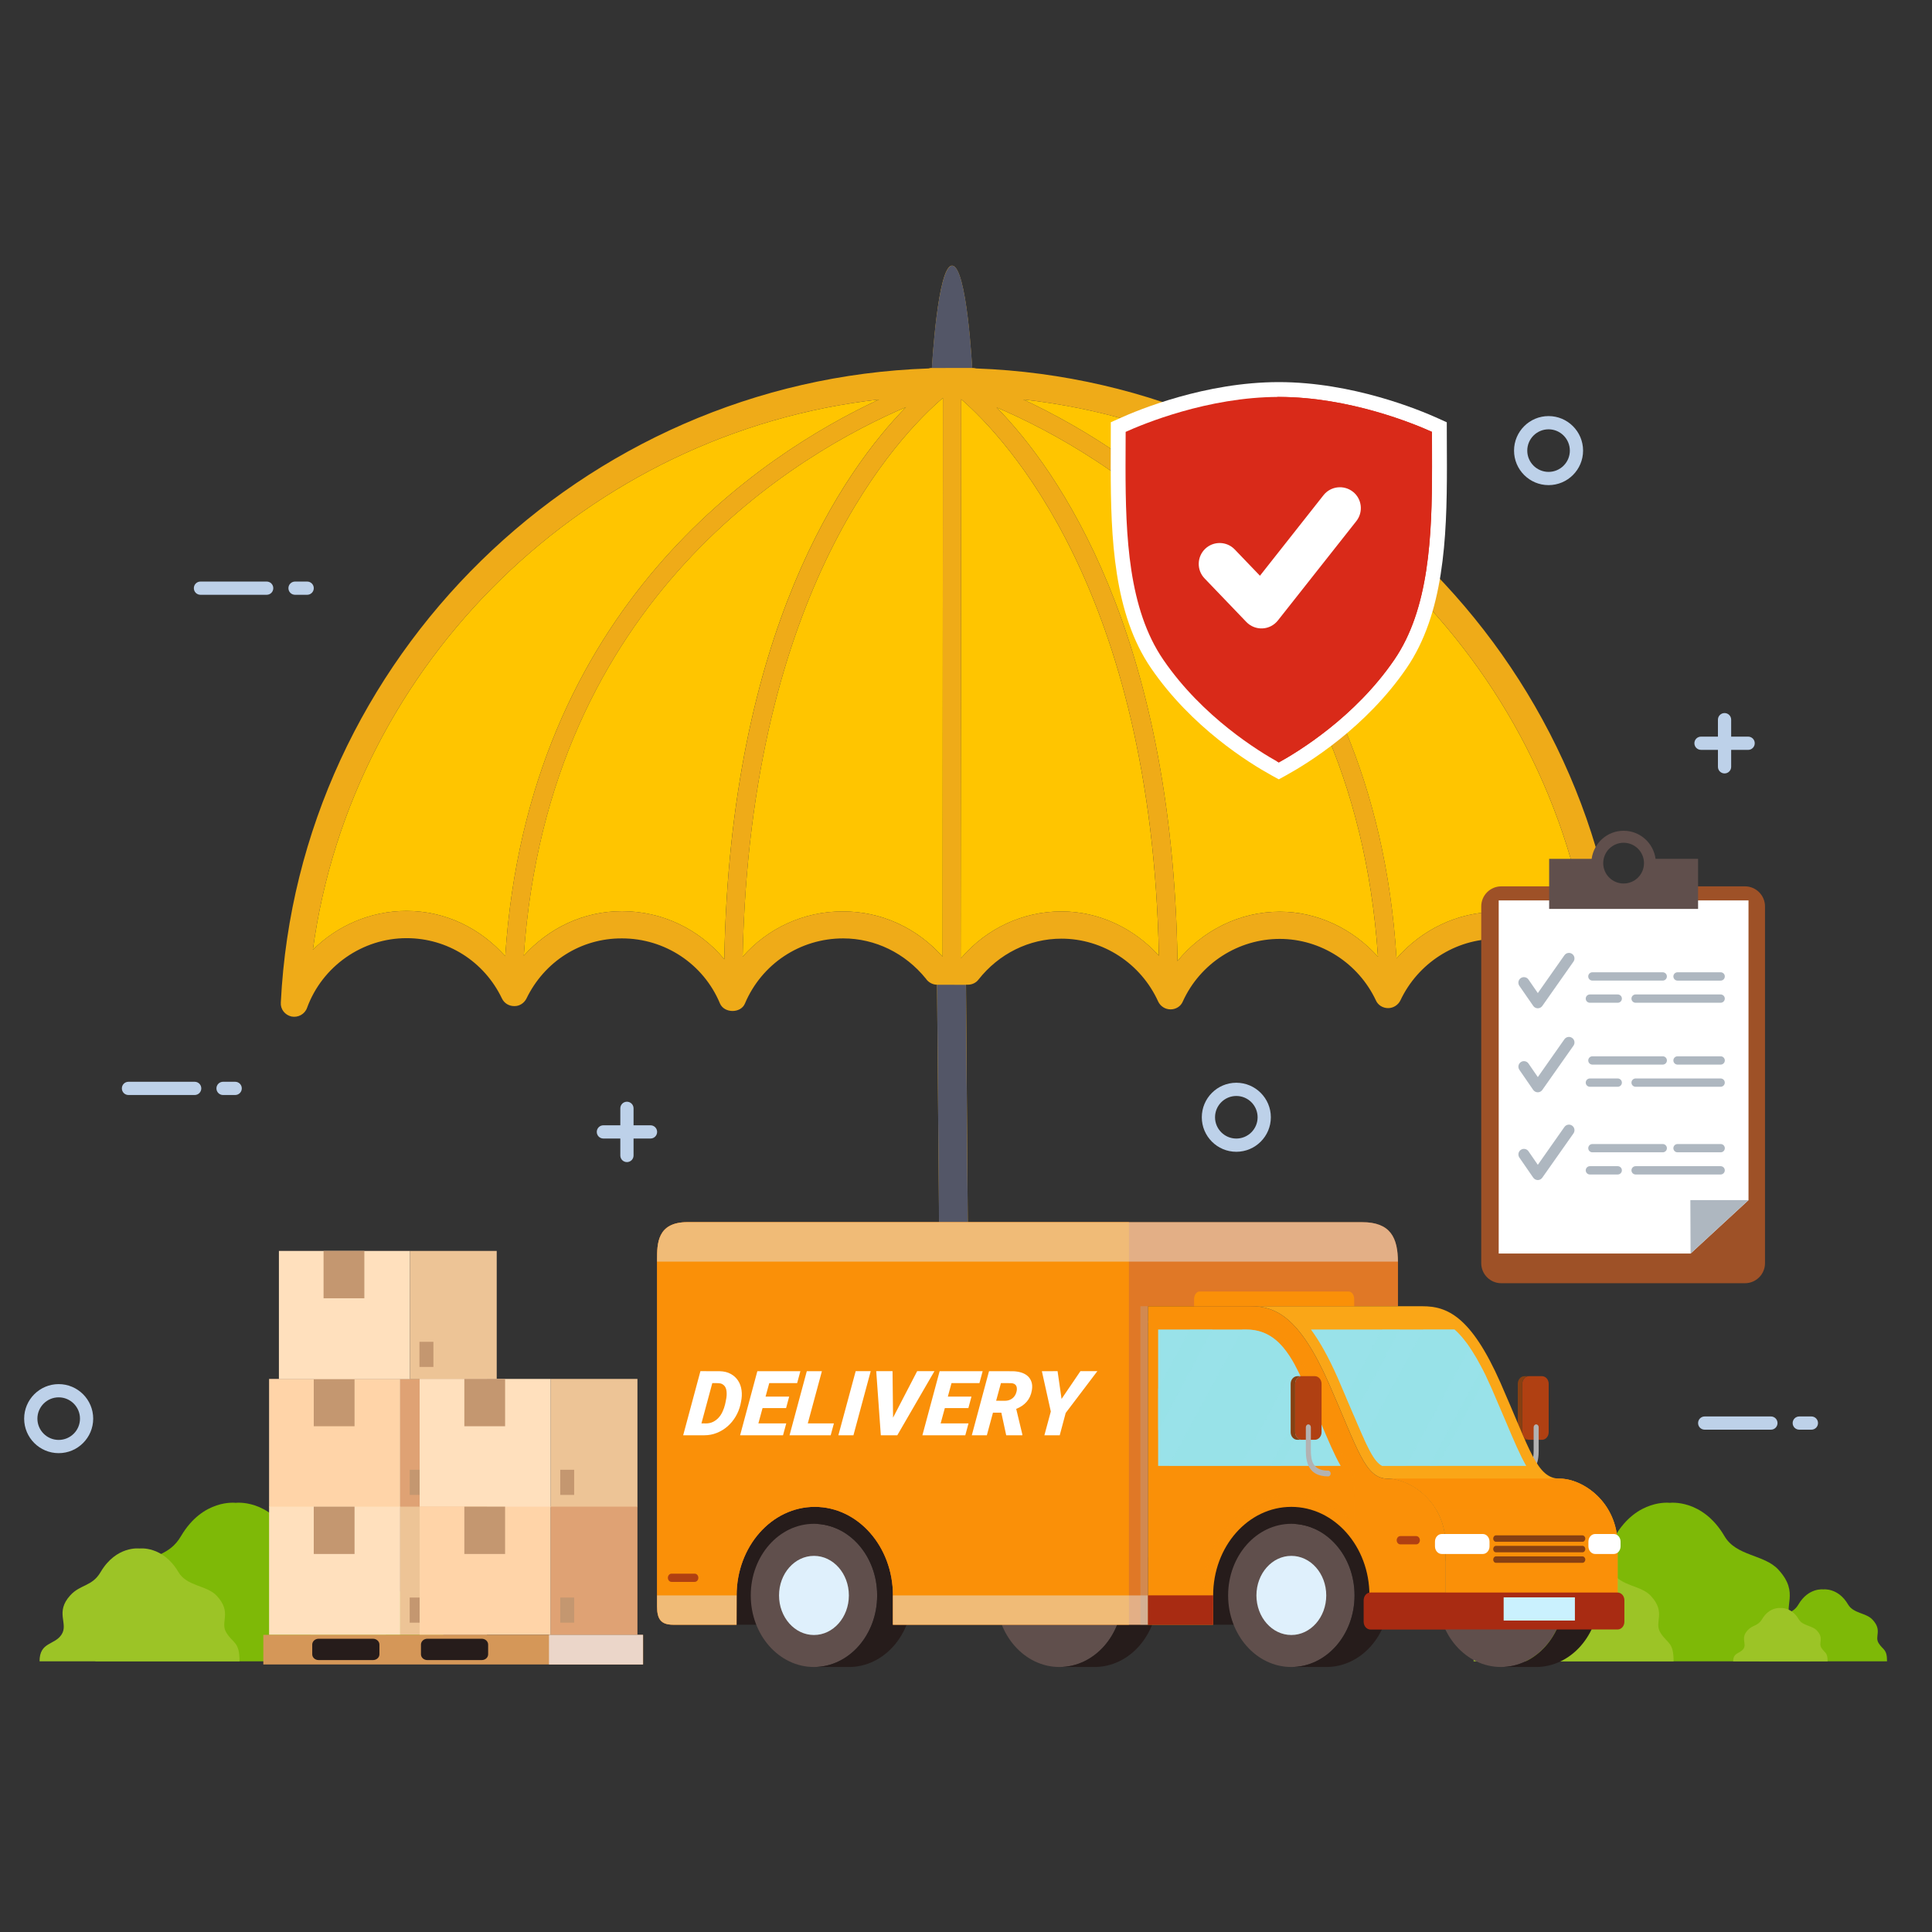 <svg width="80" height="80" viewBox="0 0 80 80" fill="none" xmlns="http://www.w3.org/2000/svg">
<rect x="0" y="0" width="80" height="80" fill="#333333" stroke="none"/>
<path d="M36.398 16.542C31.519 18.817 21.869 25.129 20.921 39.595C19.888 38.435 18.444 37.719 16.832 37.719C15.357 37.719 13.966 38.321 12.955 39.331C14.577 27.384 24.345 17.901 36.398 16.542Z" fill="#FFC500"/>
<path d="M37.515 16.858C34.965 19.461 30.234 26.13 29.991 39.721C28.959 38.478 27.421 37.73 25.756 37.73C24.165 37.73 22.722 38.425 21.688 39.574C22.711 24.697 33.163 18.713 37.515 16.858Z" fill="#FFC500"/>
<path d="M34.912 37.74C33.29 37.73 31.783 38.436 30.751 39.617C31.067 24.317 37.295 17.964 39.044 16.479L39.032 39.617C37.979 38.426 36.492 37.74 34.912 37.74Z" fill="#FFC500"/>
<path d="M39.801 16.531C41.614 18.102 47.692 24.476 47.987 39.574C46.965 38.447 45.522 37.74 43.952 37.74C42.36 37.74 40.864 38.436 39.81 39.659L39.779 39.648L39.801 16.531Z" fill="#FFC500"/>
<path d="M48.758 39.795C48.545 26.161 43.815 19.471 41.266 16.869C45.617 18.723 56.069 24.729 57.059 39.617C56.026 38.468 54.562 37.751 52.992 37.751C51.328 37.751 49.79 38.531 48.758 39.795Z" fill="#FFC500"/>
<path d="M65.845 39.374C64.835 38.362 63.455 37.761 61.968 37.761C60.356 37.761 58.861 38.499 57.827 39.69C56.932 25.161 47.26 18.828 42.371 16.542C54.467 17.891 64.245 27.405 65.845 39.374Z" fill="#FFC500"/>
<path d="M65.846 39.374C64.246 27.405 54.468 17.891 42.372 16.542C47.261 18.828 56.933 25.16 57.828 39.69C58.862 38.499 60.356 37.761 61.969 37.761C63.456 37.761 64.836 38.362 65.846 39.374ZM47.988 39.574C47.693 24.476 41.614 18.102 39.802 16.531L39.78 39.648L39.811 39.659C40.865 38.435 42.361 37.74 43.953 37.74C45.523 37.74 46.967 38.447 47.988 39.574ZM41.266 16.869C43.815 19.471 48.546 26.162 48.758 39.795C49.79 38.531 51.328 37.752 52.992 37.752C54.563 37.752 56.027 38.469 57.06 39.617C56.069 24.729 45.617 18.723 41.266 16.869ZM20.921 39.595C21.869 25.129 31.52 18.817 36.398 16.542C24.345 17.901 14.577 27.383 12.955 39.331C13.966 38.32 15.357 37.719 16.833 37.719C18.444 37.719 19.888 38.435 20.921 39.595ZM29.992 39.722C30.236 26.13 34.966 19.461 37.516 16.858C33.165 18.712 22.713 24.697 21.689 39.574C22.724 38.426 24.166 37.73 25.757 37.73C27.422 37.73 28.96 38.478 29.992 39.722ZM39.044 16.479C37.295 17.964 31.067 24.318 30.752 39.617C31.783 38.435 33.29 37.73 34.912 37.74C36.492 37.74 37.978 38.426 39.032 39.617L39.044 16.479ZM38.337 40.522C37.484 39.469 36.241 38.857 34.912 38.857C33.132 38.857 31.541 39.911 30.846 41.554C30.677 41.965 29.992 41.965 29.813 41.554C29.129 39.91 27.527 38.857 25.757 38.857C24.061 38.847 22.544 39.805 21.796 41.354C21.701 41.533 21.521 41.66 21.311 41.66C21.311 41.66 21.3 41.66 21.289 41.66C21.079 41.66 20.879 41.545 20.784 41.344C20.047 39.806 18.529 38.847 16.833 38.847C15.01 38.847 13.345 40.006 12.714 41.734C12.619 41.997 12.344 42.145 12.07 42.092C11.797 42.029 11.607 41.787 11.628 41.513C12.334 27.247 24.103 15.741 38.453 15.257C38.485 15.246 38.518 15.236 38.558 15.236C38.558 15.236 38.581 15.236 38.59 15.236C38.59 15.236 38.822 11 39.422 11C40.033 11 40.254 15.236 40.254 15.236C40.265 15.236 40.275 15.236 40.286 15.236C40.328 15.236 40.38 15.246 40.423 15.257C54.762 15.773 66.5 27.3 67.184 41.566C67.195 41.838 66.995 42.092 66.731 42.145C66.689 42.155 66.647 42.155 66.616 42.155C66.384 42.155 66.174 42.008 66.089 41.787C65.457 40.048 63.803 38.878 61.969 38.878C60.273 38.878 58.714 39.88 57.986 41.428C57.891 41.618 57.691 41.744 57.48 41.744C57.258 41.744 57.059 41.618 56.975 41.428C56.248 39.88 54.689 38.878 52.992 38.878C51.274 38.878 49.694 39.889 48.977 41.47C48.894 41.67 48.692 41.796 48.472 41.796C48.251 41.796 48.051 41.67 47.957 41.47C47.239 39.889 45.668 38.868 43.952 38.868C42.615 38.868 41.36 39.49 40.516 40.564C40.412 40.701 40.244 40.775 40.074 40.775H40.001L40.074 50.693C40.369 50.893 40.581 51.209 40.581 51.6L40.569 60.755C40.569 62.683 39.053 64.252 37.188 64.242C35.324 64.242 33.816 62.672 33.816 60.743V56.613C33.816 56.012 34.312 55.517 34.923 55.517C35.535 55.517 36.03 56.012 36.03 56.613L36.02 60.743C36.02 61.461 36.547 62.04 37.188 62.04C37.842 62.04 38.37 61.461 38.37 60.743L38.38 51.6C38.38 51.209 38.581 50.893 38.886 50.693L38.801 40.775C38.612 40.775 38.433 40.669 38.337 40.522Z" fill="#EFAB18"/>
<path d="M38.883 50.691C38.583 50.89 38.376 51.211 38.376 51.594L38.365 60.749C38.365 61.465 37.839 62.044 37.191 62.043C36.544 62.043 36.02 61.465 36.02 60.749L36.024 56.62C36.024 56.014 35.53 55.519 34.921 55.517C34.316 55.518 33.818 56.011 33.819 56.618L33.815 60.746C33.813 62.674 35.327 64.246 37.187 64.246C39.053 64.248 40.568 62.678 40.569 60.751L40.58 51.599C40.58 51.213 40.369 50.891 40.074 50.694L39.997 40.778L38.803 40.777L38.883 50.691Z" fill="#535667"/>
<path d="M40.258 15.235C40.258 15.235 40.038 11.002 39.427 11.002C38.818 11.002 38.586 15.238 38.586 15.238L40.287 15.236C40.276 15.235 40.267 15.236 40.258 15.235Z" fill="#535667"/>
<path d="M59.911 18.442L59.908 17.486L59.548 17.323C58.771 16.97 55.997 15.822 52.952 15.822C49.909 15.822 47.135 16.97 46.357 17.323L45.996 17.485L45.992 19.323C45.992 22.312 46.121 25.419 47.664 27.67C49.34 30.116 51.713 31.589 52.656 32.108L52.952 32.271L53.249 32.108C54.191 31.589 56.564 30.116 58.24 27.67C59.784 25.417 59.914 22.312 59.914 19.324L59.911 18.442Z" fill="white"/>
<path d="M46.611 17.883C46.609 18.094 46.606 19.325 46.606 19.325C46.606 22.216 46.727 25.216 48.172 27.321C49.797 29.695 52.142 31.123 52.952 31.571C53.762 31.124 56.107 29.696 57.733 27.321C59.177 25.216 59.298 22.216 59.298 19.323L59.297 18.442C59.297 18.442 59.294 18.104 59.294 17.882C58.594 17.566 55.893 16.436 52.952 16.436C50.013 16.436 47.31 17.566 46.611 17.883Z" fill="#D92A19"/>
<path d="M59.294 17.883C58.593 17.566 55.892 16.437 52.951 16.437C52.927 16.437 52.904 16.438 52.88 16.438V31.531C52.903 31.543 52.93 31.559 52.951 31.571C53.761 31.124 56.106 29.696 57.732 27.321C59.176 25.216 59.297 22.216 59.297 19.324L59.296 18.442C59.296 18.442 59.294 18.105 59.294 17.883Z" fill="#D92A19"/>
<path d="M54.804 20.504C54.804 20.504 52.981 22.814 52.172 23.84C51.673 23.318 51.127 22.751 51.127 22.751C50.797 22.407 50.25 22.395 49.903 22.726C49.559 23.057 49.547 23.606 49.877 23.949L51.61 25.756C51.784 25.936 52.027 26.033 52.278 26.021C52.528 26.009 52.758 25.889 52.914 25.693L56.163 21.578C56.459 21.202 56.396 20.657 56.022 20.362C55.643 20.066 55.1 20.13 54.804 20.504Z" fill="white"/>
<path d="M70.588 58.652C70.436 58.652 70.314 58.775 70.314 58.926C70.314 59.079 70.436 59.2 70.588 59.2H73.329C73.481 59.2 73.603 59.079 73.603 58.926C73.603 58.775 73.481 58.652 73.329 58.652H70.588Z" fill="#BDD1E9"/>
<path d="M74.504 58.652C74.353 58.652 74.23 58.775 74.23 58.926C74.23 59.079 74.353 59.2 74.504 59.2H75.006C75.157 59.2 75.28 59.079 75.28 58.926C75.28 58.775 75.157 58.652 75.006 58.652H74.504Z" fill="#BDD1E9"/>
<path d="M5.32 44.794C5.168 44.794 5.046 44.916 5.046 45.068C5.046 45.22 5.168 45.342 5.32 45.342H8.061C8.213 45.342 8.335 45.22 8.335 45.068C8.335 44.916 8.213 44.794 8.061 44.794H5.32Z" fill="#BDD1E9"/>
<path d="M9.236 44.794C9.085 44.794 8.962 44.916 8.962 45.068C8.962 45.22 9.085 45.342 9.236 45.342H9.738C9.889 45.342 10.012 45.22 10.012 45.068C10.012 44.916 9.889 44.794 9.738 44.794H9.236Z" fill="#BDD1E9"/>
<path d="M8.301 24.081C8.149 24.081 8.027 24.203 8.027 24.355C8.027 24.508 8.149 24.629 8.301 24.629H11.042C11.194 24.629 11.316 24.508 11.316 24.355C11.316 24.203 11.194 24.081 11.042 24.081H8.301Z" fill="#BDD1E9"/>
<path d="M12.217 24.081C12.066 24.081 11.943 24.203 11.943 24.355C11.943 24.508 12.066 24.629 12.217 24.629H12.719C12.87 24.629 12.993 24.508 12.993 24.355C12.993 24.203 12.87 24.081 12.719 24.081H12.217Z" fill="#BDD1E9"/>
<path d="M49.764 46.264C49.764 47.052 50.405 47.693 51.193 47.693C51.981 47.693 52.623 47.052 52.623 46.264C52.623 45.475 51.981 44.834 51.193 44.834C50.405 44.834 49.764 45.475 49.764 46.264ZM50.312 46.264C50.312 45.777 50.707 45.382 51.193 45.382C51.68 45.382 52.075 45.777 52.075 46.264C52.075 46.75 51.68 47.145 51.193 47.145C50.707 47.145 50.312 46.75 50.312 46.264Z" fill="#BDD1E9"/>
<path d="M62.693 18.659C62.693 19.447 63.334 20.088 64.123 20.088C64.911 20.088 65.552 19.447 65.552 18.659C65.552 17.87 64.911 17.229 64.123 17.229C63.334 17.229 62.693 17.87 62.693 18.659ZM63.241 18.659C63.241 18.172 63.636 17.777 64.123 17.777C64.609 17.777 65.004 18.172 65.004 18.659C65.004 19.145 64.609 19.54 64.123 19.54C63.636 19.54 63.241 19.145 63.241 18.659Z" fill="#BDD1E9"/>
<path d="M1 58.743C1 59.532 1.642 60.172 2.43 60.172C3.218 60.172 3.859 59.531 3.859 58.743C3.859 57.955 3.218 57.313 2.43 57.313C1.642 57.313 1 57.955 1 58.743ZM1.549 58.743C1.549 58.257 1.944 57.861 2.43 57.861C2.916 57.861 3.312 58.257 3.312 58.743C3.312 59.23 2.916 59.624 2.43 59.624C1.944 59.624 1.549 59.23 1.549 58.743Z" fill="#BDD1E9"/>
<path d="M72.386 30.502H71.684V29.8C71.684 29.649 71.562 29.526 71.41 29.526C71.259 29.526 71.136 29.649 71.136 29.8V30.502H70.435C70.283 30.502 70.161 30.625 70.161 30.776C70.161 30.928 70.283 31.05 70.435 31.05H71.136V31.753C71.136 31.904 71.259 32.026 71.41 32.026C71.562 32.026 71.684 31.904 71.684 31.753V31.051H72.386C72.538 31.051 72.66 30.928 72.66 30.776C72.661 30.625 72.538 30.502 72.386 30.502Z" fill="#BDD1E9"/>
<path d="M26.936 46.596H26.234V45.894C26.234 45.743 26.111 45.62 25.96 45.62C25.808 45.62 25.686 45.743 25.686 45.894V46.596H24.984C24.833 46.596 24.711 46.719 24.711 46.87C24.711 47.022 24.833 47.144 24.984 47.144H25.686V47.847C25.686 47.998 25.808 48.12 25.96 48.12C26.111 48.12 26.234 47.998 26.234 47.847V47.144H26.936C27.088 47.144 27.21 47.022 27.21 46.87C27.21 46.719 27.088 46.596 26.936 46.596Z" fill="#BDD1E9"/>
<path d="M77.792 68.042C77.609 67.756 77.954 67.516 77.538 67.068C77.273 66.778 76.748 66.817 76.525 66.439C76.111 65.731 75.498 65.814 75.498 65.814C75.498 65.814 74.883 65.731 74.469 66.439C74.246 66.818 73.935 66.76 73.669 67.048C73.256 67.502 73.623 67.794 73.438 68.081C73.256 68.37 72.855 68.273 72.855 68.791H78.138C78.139 68.273 77.975 68.332 77.792 68.042Z" fill="#7EB907"/>
<path d="M74.192 67.139C73.788 66.507 74.549 65.985 73.636 64.993C73.051 64.357 71.897 64.449 71.406 63.607C70.493 62.053 69.141 62.229 69.141 62.229C69.141 62.229 67.79 62.053 66.876 63.607C66.384 64.449 65.704 64.314 65.12 64.95C64.209 65.944 65.017 66.591 64.612 67.228C64.209 67.863 63.328 67.648 63.328 68.791H74.954C74.954 67.648 74.6 67.775 74.192 67.139Z" fill="#7EB907"/>
<path d="M68.76 67.615C68.47 67.163 69.01 66.794 68.361 66.084C67.944 65.632 67.123 65.696 66.77 65.098C66.122 63.993 65.159 64.12 65.159 64.12C65.159 64.12 64.195 63.993 63.547 65.098C63.194 65.696 62.71 65.602 62.295 66.055C61.645 66.763 62.224 67.224 61.933 67.678C61.645 68.132 61.019 67.978 61.019 68.791H69.3C69.3 67.978 69.047 68.068 68.76 67.615Z" fill="#9CC426"/>
<path d="M75.422 68.237C75.284 68.024 75.543 67.849 75.233 67.516C75.037 67.301 74.65 67.332 74.482 67.052C74.176 66.527 73.72 66.585 73.72 66.585C73.72 66.585 73.268 66.527 72.96 67.052C72.795 67.332 72.567 67.285 72.368 67.502C72.061 67.837 72.336 68.055 72.198 68.265C72.061 68.482 71.767 68.41 71.767 68.791H75.677C75.678 68.41 75.558 68.452 75.422 68.237Z" fill="#9CC426"/>
<path d="M18.411 68.042C18.227 67.756 18.572 67.516 18.157 67.068C17.892 66.778 17.367 66.817 17.144 66.439C16.73 65.731 16.116 65.814 16.116 65.814C16.116 65.814 15.502 65.731 15.088 66.439C14.864 66.818 14.554 66.76 14.287 67.048C13.875 67.502 14.242 67.794 14.057 68.081C13.875 68.37 13.474 68.273 13.474 68.791H18.756C18.757 68.273 18.594 68.332 18.411 68.042Z" fill="#7EB907"/>
<path d="M14.811 67.139C14.407 66.507 15.168 65.985 14.254 64.993C13.669 64.357 12.516 64.449 12.025 63.607C11.112 62.053 9.76 62.229 9.76 62.229C9.76 62.229 8.409 62.053 7.495 63.607C7.002 64.449 6.323 64.314 5.739 64.95C4.828 65.944 5.636 66.591 5.231 67.228C4.828 67.863 3.947 67.648 3.947 68.791H15.573C15.573 67.648 15.219 67.775 14.811 67.139Z" fill="#7EB907"/>
<path d="M9.379 67.615C9.089 67.163 9.629 66.794 8.981 66.084C8.563 65.632 7.742 65.696 7.389 65.098C6.741 63.993 5.777 64.12 5.777 64.12C5.777 64.12 4.814 63.993 4.165 65.098C3.813 65.696 3.329 65.602 2.914 66.055C2.264 66.763 2.843 67.224 2.552 67.678C2.263 68.132 1.638 67.978 1.638 68.791H9.918C9.919 67.978 9.666 68.068 9.379 67.615Z" fill="#9CC426"/>
<path d="M16.043 68.237C15.905 68.024 16.164 67.849 15.853 67.516C15.658 67.301 15.271 67.332 15.103 67.052C14.797 66.527 14.341 66.585 14.341 66.585C14.341 66.585 13.889 66.527 13.581 67.052C13.416 67.332 13.188 67.285 12.989 67.502C12.682 67.837 12.957 68.055 12.819 68.265C12.682 68.482 12.388 68.41 12.388 68.791H16.298C16.299 68.41 16.179 68.452 16.043 68.237Z" fill="#9CC426"/>
<path d="M46.486 66.063C46.486 67.701 45.316 69.027 43.87 69.027C42.426 69.027 41.253 67.701 41.253 66.063C41.253 64.425 42.425 63.098 43.87 63.098C45.316 63.098 46.486 64.425 46.486 66.063Z" fill="#604F4C"/>
<path d="M45.319 63.098H43.871C45.317 63.098 46.488 64.425 46.488 66.063C46.488 67.701 45.317 69.027 43.871 69.027H45.319C46.764 69.027 47.936 67.701 47.936 66.063C47.935 64.425 46.764 63.098 45.319 63.098Z" fill="#261C1B"/>
<path d="M30.368 67.276H31.488C31.488 67.276 31.14 63.309 33.279 63.309C35.418 63.309 35.908 63.309 35.908 63.309C35.908 63.309 34.728 61.309 32.05 62.467C29.372 63.626 30.368 67.276 30.368 67.276Z" fill="#261C1B"/>
<path d="M36.321 66.063C36.321 67.701 35.149 69.027 33.704 69.027C32.259 69.027 31.087 67.701 31.087 66.063C31.087 64.425 32.258 63.098 33.704 63.098C35.149 63.098 36.321 64.425 36.321 66.063Z" fill="#604F4C"/>
<path d="M35.15 66.063C35.15 66.967 34.503 67.702 33.704 67.702C32.905 67.702 32.258 66.967 32.258 66.063C32.258 65.158 32.905 64.425 33.704 64.425C34.503 64.425 35.15 65.158 35.15 66.063Z" fill="#DFF0FC"/>
<path d="M35.152 63.098H33.704C35.148 63.098 36.321 64.425 36.321 66.063C36.321 67.701 35.149 69.027 33.704 69.027H35.152C36.596 69.027 37.769 67.701 37.769 66.063C37.769 64.425 36.597 63.098 35.152 63.098Z" fill="#261C1B"/>
<path d="M30.5 67.276C30.5 67.276 30.503 66.491 30.503 66.063C30.503 64.038 31.951 62.396 33.739 62.396C35.526 62.396 36.975 64.038 36.975 66.063C36.975 66.488 36.974 67.277 36.974 67.277L47.537 67.276V54.089H57.887C57.887 54.089 57.887 53.307 57.887 52.281C57.887 51.252 57.585 50.607 56.398 50.607C55.213 50.607 29.72 50.607 28.464 50.607C27.208 50.607 27.208 51.504 27.208 52.162C27.208 52.822 27.208 66.01 27.208 66.524C27.208 67.039 27.365 67.276 27.871 67.276C28.377 67.276 30.5 67.276 30.5 67.276Z" fill="#E07826"/>
<path d="M46.746 67.276V50.607H28.464C27.208 50.607 27.208 51.504 27.208 52.162V66.524C27.208 67.038 27.365 67.276 27.871 67.276C28.377 67.276 30.499 67.276 30.499 67.276C30.499 67.276 30.502 66.491 30.502 66.064C30.502 64.039 31.951 62.396 33.738 62.396C35.526 62.396 36.974 64.039 36.974 66.064C36.974 66.489 36.974 67.277 36.974 67.277L46.746 67.276Z" fill="#FA9008"/>
<path opacity="0.5" d="M27.208 52.162V52.241H57.886C57.878 51.237 57.569 50.607 56.398 50.607H28.464C27.208 50.607 27.208 51.504 27.208 52.162Z" fill="#E6E6E6"/>
<path opacity="0.5" d="M36.974 66.063C36.974 66.488 36.973 67.277 36.973 67.277L47.536 67.276V66.063H36.974Z" fill="#E6E6E6"/>
<path opacity="0.5" d="M27.208 66.524C27.208 67.038 27.365 67.276 27.871 67.276C28.377 67.276 30.499 67.276 30.499 67.276C30.499 67.276 30.502 66.491 30.502 66.063H27.208V66.524Z" fill="#E6E6E6"/>
<path d="M28.917 65.332C28.917 65.427 28.849 65.503 28.766 65.503H27.806C27.723 65.503 27.655 65.427 27.655 65.332C27.655 65.239 27.723 65.162 27.806 65.162H28.766C28.849 65.162 28.917 65.239 28.917 65.332Z" fill="#B04012"/>
<path d="M50.233 67.276H51.352C51.352 67.276 51.004 63.309 53.144 63.309C55.283 63.309 55.773 63.309 55.773 63.309C55.773 63.309 54.593 61.309 51.914 62.467C49.236 63.626 50.233 67.276 50.233 67.276Z" fill="#261C1B"/>
<path d="M56.087 66.063C56.087 67.701 54.916 69.027 53.47 69.027C52.026 69.027 50.854 67.701 50.854 66.063C50.854 64.425 52.025 63.098 53.47 63.098C54.916 63.098 56.087 64.425 56.087 66.063Z" fill="#604F4C"/>
<path d="M54.917 66.063C54.917 66.967 54.27 67.702 53.471 67.702C52.673 67.702 52.026 66.967 52.026 66.063C52.026 65.158 52.673 64.425 53.471 64.425C54.27 64.425 54.917 65.158 54.917 66.063Z" fill="#DFF0FC"/>
<path d="M54.919 63.098H53.472C54.916 63.098 56.089 64.425 56.089 66.063C56.089 67.701 54.917 69.027 53.472 69.027H54.919C56.365 69.027 57.536 67.701 57.536 66.063C57.536 64.425 56.365 63.098 54.919 63.098Z" fill="#261C1B"/>
<path d="M64.768 66.063C64.768 67.701 63.596 69.027 62.151 69.027C60.707 69.027 59.535 67.701 59.535 66.063C59.535 64.425 60.706 63.098 62.151 63.098C63.596 63.098 64.768 64.425 64.768 66.063Z" fill="#604F4C"/>
<path d="M63.6 63.098H62.152C63.598 63.098 64.77 64.425 64.77 66.063C64.77 67.701 63.598 69.027 62.152 69.027H63.6C65.046 69.027 66.217 67.701 66.217 66.063C66.218 64.425 65.046 63.098 63.6 63.098Z" fill="#261C1B"/>
<path d="M57.467 61.228C56.514 61.228 56.234 60.029 55.014 57.261C53.792 54.494 52.799 54.089 51.786 54.089C50.774 54.089 47.536 54.089 47.536 54.089V67.276H50.23C50.23 67.276 50.234 66.491 50.234 66.063C50.234 64.038 51.682 62.396 53.47 62.396C55.257 62.396 56.706 64.038 56.706 66.063C56.706 66.488 56.705 67.277 56.705 67.277H59.863V63.981C59.863 62.202 58.422 61.228 57.467 61.228Z" fill="#FA9008"/>
<path d="M64.128 59.303C64.128 59.478 64.004 59.619 63.849 59.619H63.314C63.16 59.619 63.035 59.478 63.035 59.303V57.3C63.035 57.126 63.16 56.984 63.314 56.984H63.849C64.004 56.984 64.128 57.126 64.128 57.3V59.303Z" fill="#B04012"/>
<path d="M63.033 59.303V57.3C63.033 57.126 63.158 56.984 63.312 56.984H63.126C62.973 56.984 62.848 57.126 62.848 57.3V59.303C62.848 59.478 62.973 59.619 63.126 59.619H63.312C63.158 59.619 63.033 59.478 63.033 59.303Z" fill="#874012"/>
<path d="M63.505 59.099V60.061C63.505 60.496 63.418 60.897 62.789 60.897C62.732 60.897 62.685 60.951 62.685 61.015C62.685 61.082 62.732 61.134 62.789 61.134C63.618 61.134 63.714 60.522 63.714 60.061V59.099C63.714 59.034 63.667 58.98 63.61 58.98C63.552 58.98 63.505 59.034 63.505 59.099Z" fill="#B2B2B2"/>
<g opacity="0.5">
<path d="M47.566 54.696C47.546 54.696 47.531 54.715 47.531 54.736C47.531 54.758 47.546 54.776 47.566 54.776H51.606C53.042 54.776 53.674 55.942 54.296 57.353L54.903 58.77C55.206 59.485 55.467 60.104 55.721 60.549L56.002 61.037C56.002 61.037 55.998 62.864 55.997 63.015C55.307 62.285 54.416 61.877 53.473 61.877C51.435 61.877 49.778 63.754 49.778 66.063C49.778 66.086 49.794 66.102 49.813 66.102C49.833 66.102 49.849 66.086 49.849 66.063C49.849 63.799 51.474 61.955 53.473 61.955C54.423 61.955 55.323 62.371 56.008 63.124C56.018 63.136 56.034 63.138 56.046 63.133C56.059 63.127 56.067 63.111 56.067 63.096L56.065 61.015L55.779 60.505C55.528 60.065 55.267 59.448 54.966 58.735L54.357 57.317C53.724 55.883 53.082 54.696 51.606 54.696H47.566Z" fill="#FA9008"/>
</g>
<path d="M64.586 61.228C63.632 61.228 63.353 60.029 62.133 57.261C60.911 54.494 59.917 54.089 58.905 54.089C58.072 54.089 53.235 54.089 51.787 54.089C52.8 54.089 53.793 54.494 55.015 57.261C56.235 60.029 56.515 61.228 57.468 61.228C58.422 61.228 59.864 62.202 59.864 63.981V67.277H66.982V63.981C66.982 62.202 65.54 61.228 64.586 61.228Z" fill="#FAA617"/>
<path d="M62.364 58.889L61.757 57.473C61.183 56.172 60.682 55.452 60.228 55.053H54.284C54.643 55.542 55.008 56.186 55.388 57.048L56.002 58.48C56.606 59.909 56.883 60.529 57.235 60.7H63.198C62.938 60.248 62.683 59.646 62.364 58.889Z" fill="#99E2E9"/>
<path d="M59.865 63.981V67.277H66.983V63.981C66.983 62.202 65.54 61.228 64.587 61.228H57.469C58.423 61.228 59.865 62.203 59.865 63.981Z" fill="#FA9008"/>
<path opacity="0.57" d="M59.477 62.519H66.595C66.101 61.677 65.231 61.228 64.585 61.228H57.467C58.114 61.228 58.983 61.677 59.477 62.519Z" fill="#FA9008"/>
<path d="M67.104 64.031C67.104 64.204 66.979 64.347 66.825 64.347H66.052C65.897 64.347 65.773 64.204 65.773 64.031V63.837C65.773 63.662 65.897 63.52 66.052 63.52H66.825C66.979 63.52 67.104 63.662 67.104 63.837V64.031Z" fill="white"/>
<path d="M61.678 64.031C61.678 64.204 61.553 64.347 61.401 64.347H59.699C59.544 64.347 59.419 64.204 59.419 64.031V63.837C59.419 63.662 59.544 63.52 59.699 63.52H61.401C61.553 63.52 61.678 63.662 61.678 63.837V64.031Z" fill="white"/>
<path d="M65.643 63.71C65.643 63.783 65.591 63.843 65.525 63.843H61.947C61.882 63.843 61.83 63.783 61.83 63.71C61.83 63.636 61.882 63.576 61.947 63.576H65.525C65.591 63.577 65.643 63.636 65.643 63.71Z" fill="#874012"/>
<path d="M65.643 64.144C65.643 64.218 65.591 64.278 65.525 64.278H61.947C61.882 64.278 61.83 64.218 61.83 64.144C61.83 64.071 61.882 64.01 61.947 64.01H65.525C65.591 64.01 65.643 64.071 65.643 64.144Z" fill="#874012"/>
<path d="M65.643 64.58C65.643 64.652 65.591 64.713 65.525 64.713H61.947C61.882 64.713 61.83 64.652 61.83 64.58C61.83 64.507 61.882 64.446 61.947 64.446H65.525C65.591 64.446 65.643 64.507 65.643 64.58Z" fill="#874012"/>
<path d="M58.794 63.778C58.794 63.873 58.726 63.949 58.642 63.949H57.985C57.901 63.949 57.834 63.873 57.834 63.778C57.834 63.684 57.901 63.606 57.985 63.606H58.642C58.726 63.606 58.794 63.684 58.794 63.778Z" fill="#B04012"/>
<path d="M47.955 60.7H55.515C55.255 60.248 55.001 59.646 54.68 58.889L54.075 57.473C53.5 56.172 52.922 55.053 51.605 55.053H47.956V60.7H47.955Z" fill="#99E2E9"/>
<path d="M47.536 67.276H50.23C50.23 67.276 50.234 66.491 50.234 66.063H47.536V67.276Z" fill="#A82B12"/>
<path opacity="0.4" d="M47.536 67.276H50.23C50.23 67.276 50.234 66.491 50.234 66.063H47.536V67.276Z" fill="#A82B12"/>
<path d="M67.262 67.157C67.262 67.331 67.136 67.473 66.982 67.473H56.748C56.593 67.473 56.469 67.331 56.469 67.157V66.26C56.469 66.087 56.593 65.944 56.748 65.944H66.982C67.136 65.944 67.262 66.087 67.262 66.26V67.157Z" fill="#A82B12"/>
<path opacity="0.4" d="M56.748 65.945C56.593 65.945 56.468 66.087 56.468 66.261V67.158C56.468 67.332 56.593 67.474 56.748 67.474H59.864V65.945H56.748Z" fill="#A82B12"/>
<path d="M65.213 66.143H62.263V67.104H65.213V66.143Z" fill="#CAF1FE"/>
<path opacity="0.5" d="M61.369 56.66L59.192 60.7H59.525L61.529 56.979C61.475 56.868 61.422 56.761 61.369 56.66ZM60.229 55.053H58.934L56.487 59.596C56.787 60.253 56.994 60.582 57.236 60.7H58.218L60.861 55.797C60.639 55.474 60.429 55.228 60.229 55.053ZM57.234 55.053L55.73 57.842L56.003 58.48C56.021 58.52 56.037 58.559 56.054 58.599L57.965 55.053H57.234Z" fill="#99E2E9"/>
<path opacity="0.5" d="M51.604 55.053H51.444L48.401 60.7H51.368L53.618 56.524C53.154 55.672 52.584 55.053 51.604 55.053ZM54.196 57.757L52.61 60.7H53.032L54.383 58.195L54.196 57.757ZM49.275 55.053L47.955 57.502V59.231L50.208 55.052L49.275 55.053Z" fill="#99E2E9"/>
<path d="M56.074 54.089V53.796C56.074 53.62 55.972 53.479 55.848 53.479H49.672C49.547 53.479 49.445 53.62 49.445 53.796V54.089H56.074Z" fill="#FA9008"/>
<path opacity="0.3" d="M47.222 67.276H47.536V54.089C47.34 54.089 47.222 54.089 47.222 54.089V67.276Z" fill="#B2B2B2"/>
<path d="M54.723 59.303C54.723 59.478 54.599 59.619 54.444 59.619H53.909C53.755 59.619 53.629 59.478 53.629 59.303V57.3C53.629 57.126 53.755 56.984 53.909 56.984H54.444C54.599 56.984 54.723 57.126 54.723 57.3V59.303Z" fill="#B04012"/>
<path d="M53.63 59.303V57.3C53.63 57.126 53.755 56.984 53.909 56.984H53.724C53.569 56.984 53.444 57.126 53.444 57.3V59.303C53.444 59.478 53.569 59.619 53.724 59.619H53.909C53.756 59.619 53.63 59.478 53.63 59.303Z" fill="#874012"/>
<path d="M54.072 59.099V60.061C54.072 60.522 54.168 61.134 54.996 61.134C55.054 61.134 55.101 61.081 55.101 61.015C55.101 60.95 55.054 60.896 54.996 60.896C54.368 60.896 54.28 60.495 54.28 60.06V59.098C54.28 59.033 54.233 58.98 54.177 58.98C54.119 58.98 54.072 59.034 54.072 59.099Z" fill="#B2B2B2"/>
<path d="M16.573 57.098H11.142V62.408H16.573V57.098Z" fill="#FFD4A8"/>
<path d="M20.162 57.098H16.573V62.408H20.162V57.098Z" fill="#DFA274"/>
<path d="M17.54 60.86H16.964V61.901H17.54V60.86Z" fill="#C49770"/>
<path d="M14.681 57.098H12.992V59.058H14.681V57.098Z" fill="#C49770"/>
<path d="M16.979 51.798H11.549V57.107H16.979V51.798Z" fill="#FFE0BD"/>
<path d="M20.568 51.798H16.98V57.107H20.568V51.798Z" fill="#EDC496"/>
<path d="M17.947 55.561H17.369V56.602H17.947V55.561Z" fill="#C49770"/>
<path d="M15.087 51.798H13.398V53.759H15.087V51.798Z" fill="#C49770"/>
<path d="M22.806 57.098H17.376V62.408H22.806V57.098Z" fill="#FFE0BD"/>
<path d="M26.395 57.098H22.805V62.408H26.395V57.098Z" fill="#EDC496"/>
<path d="M23.775 60.86H23.199V61.901H23.775V60.86Z" fill="#C49770"/>
<path d="M20.915 57.098H19.227V59.058H20.915V57.098Z" fill="#C49770"/>
<path d="M16.573 62.387H11.142V67.696H16.573V62.387Z" fill="#FFE0BD"/>
<path d="M20.162 62.387H16.573V67.696H20.162V62.387Z" fill="#EDC496"/>
<path d="M17.54 66.151H16.964V67.191H17.54V66.151Z" fill="#C49770"/>
<path d="M14.681 62.387H12.992V64.347H14.681V62.387Z" fill="#C49770"/>
<path d="M22.806 62.387H17.376V67.696H22.806V62.387Z" fill="#FFD4A8"/>
<path d="M26.395 62.387H22.805V67.696H26.395V62.387Z" fill="#DFA274"/>
<path d="M23.775 66.151H23.199V67.191H23.775V66.151Z" fill="#C49770"/>
<path d="M20.915 62.387H19.227V64.347H20.915V62.387Z" fill="#C49770"/>
<path d="M26.633 67.696H10.904V68.922H26.633V67.696Z" fill="#D59758"/>
<path d="M26.622 67.696H22.732V68.922H26.622V67.696Z" fill="#EBD6C9"/>
<path d="M15.711 68.5C15.711 68.633 15.591 68.74 15.447 68.74H13.191C13.047 68.74 12.929 68.633 12.929 68.5V68.099C12.929 67.965 13.047 67.857 13.191 67.857H15.447C15.591 67.857 15.711 67.965 15.711 68.099V68.5Z" fill="#261C1B"/>
<path d="M20.213 68.5C20.213 68.633 20.095 68.74 19.95 68.74H17.694C17.549 68.74 17.431 68.633 17.431 68.5V68.099C17.431 67.965 17.549 67.857 17.694 67.857H19.95C20.095 67.857 20.213 67.965 20.213 68.099V68.5Z" fill="#261C1B"/>
<path d="M28.289 59.432L29.003 56.777L29.802 56.779C29.979 56.783 30.131 56.82 30.258 56.891C30.386 56.961 30.487 57.053 30.562 57.169C30.638 57.285 30.686 57.418 30.706 57.57C30.727 57.722 30.719 57.882 30.683 58.05L30.66 58.161C30.619 58.338 30.552 58.505 30.46 58.659C30.368 58.814 30.257 58.948 30.125 59.063C29.994 59.177 29.846 59.267 29.683 59.333C29.519 59.399 29.345 59.432 29.16 59.432H28.289ZM29.495 57.271L29.045 58.94L29.227 58.941C29.34 58.941 29.441 58.919 29.529 58.875C29.616 58.831 29.693 58.774 29.759 58.7C29.824 58.628 29.879 58.544 29.921 58.449C29.965 58.354 29.999 58.256 30.023 58.156L30.048 58.042C30.06 57.989 30.071 57.933 30.079 57.874C30.087 57.816 30.091 57.759 30.09 57.703C30.09 57.646 30.084 57.593 30.073 57.543C30.062 57.492 30.042 57.447 30.015 57.407C29.987 57.369 29.951 57.337 29.906 57.313C29.86 57.287 29.802 57.275 29.733 57.273L29.495 57.271Z" fill="white"/>
<path d="M32.55 58.307H31.575L31.403 58.94H32.557L32.423 59.433H30.646L31.36 56.778H33.142L33.008 57.272H31.853L31.7 57.831H32.678L32.55 58.307Z" fill="white"/>
<path d="M33.449 58.94H34.53L34.397 59.433H32.693L33.408 56.778H34.033L33.449 58.94Z" fill="white"/>
<path d="M35.339 59.432H34.715L35.432 56.777H36.054L35.339 59.432Z" fill="white"/>
<path d="M36.98 58.702L37.978 56.777H38.693L37.155 59.432H36.473L36.283 56.777H36.958L36.98 58.702Z" fill="white"/>
<path d="M40.098 58.307H39.123L38.95 58.94H40.104L39.97 59.433H38.194L38.908 56.778H40.69L40.556 57.272H39.4L39.248 57.831H40.226L40.098 58.307Z" fill="white"/>
<path d="M41.463 58.495H41.117L40.863 59.433H40.24L40.953 56.778L41.937 56.78C42.058 56.782 42.171 56.799 42.277 56.83C42.383 56.862 42.473 56.91 42.547 56.973C42.621 57.037 42.675 57.118 42.709 57.216C42.744 57.314 42.75 57.43 42.728 57.565C42.696 57.757 42.624 57.916 42.514 58.042C42.406 58.167 42.261 58.267 42.079 58.339L42.334 59.401L42.33 59.432H41.665L41.463 58.495ZM41.248 58.001L41.612 58.004C41.672 58.004 41.728 57.995 41.78 57.978C41.831 57.96 41.88 57.935 41.921 57.903C41.963 57.87 41.999 57.829 42.029 57.782C42.057 57.735 42.079 57.682 42.093 57.623C42.105 57.575 42.11 57.529 42.106 57.488C42.105 57.445 42.093 57.409 42.076 57.378C42.058 57.346 42.032 57.322 41.997 57.304C41.962 57.286 41.919 57.276 41.869 57.273L41.447 57.271L41.248 58.001Z" fill="white"/>
<path d="M43.957 57.926L44.738 56.777H45.439L44.128 58.507L43.881 59.432H43.246L43.512 58.447L43.142 56.779L43.792 56.777L43.957 57.926Z" fill="white"/>
<path d="M73.085 52.306C73.085 52.763 72.714 53.135 72.256 53.135H62.164C61.706 53.135 61.335 52.763 61.335 52.306V37.531C61.335 37.074 61.706 36.702 62.164 36.702H72.256C72.713 36.702 73.085 37.074 73.085 37.531V52.306Z" fill="#9E5127"/>
<path d="M72.402 49.694L70.003 51.907H62.058V37.285H72.402V49.694Z" fill="white"/>
<path d="M68.553 35.562C68.465 34.906 67.91 34.4 67.23 34.4C66.55 34.4 65.996 34.906 65.907 35.562H64.147V37.636H70.314V35.562H68.553ZM67.23 36.584C66.764 36.584 66.386 36.207 66.386 35.741C66.386 35.275 66.764 34.897 67.23 34.897C67.696 34.897 68.074 35.275 68.074 35.741C68.074 36.207 67.696 36.584 67.23 36.584Z" fill="#604F4C"/>
<path d="M72.402 49.694H69.994L70.003 51.907L72.402 49.694Z" fill="#AEB7C0"/>
<path d="M65.937 47.372C65.843 47.372 65.766 47.449 65.766 47.544C65.766 47.639 65.843 47.715 65.937 47.715H68.851C68.946 47.715 69.023 47.639 69.023 47.544C69.023 47.449 68.946 47.372 68.851 47.372H65.937Z" fill="#AEB7C0"/>
<path d="M69.464 47.372C69.368 47.372 69.291 47.449 69.291 47.544C69.291 47.639 69.368 47.715 69.464 47.715H71.249C71.344 47.715 71.421 47.639 71.421 47.544C71.421 47.449 71.344 47.372 71.249 47.372H69.464Z" fill="#AEB7C0"/>
<path d="M65.834 48.289C65.739 48.289 65.662 48.366 65.662 48.461C65.662 48.556 65.739 48.633 65.834 48.633H66.987C67.082 48.633 67.159 48.556 67.159 48.461C67.159 48.366 67.082 48.289 66.987 48.289H65.834Z" fill="#AEB7C0"/>
<path d="M67.728 48.289C67.633 48.289 67.555 48.366 67.555 48.461C67.555 48.556 67.633 48.633 67.728 48.633H71.247C71.342 48.633 71.42 48.556 71.42 48.461C71.42 48.366 71.342 48.289 71.247 48.289H67.728Z" fill="#AEB7C0"/>
<path d="M64.779 46.666C64.779 46.666 63.953 47.839 63.678 48.233C63.509 47.985 63.292 47.672 63.292 47.672C63.22 47.567 63.077 47.541 62.973 47.613C62.868 47.684 62.843 47.827 62.914 47.932L63.487 48.763C63.53 48.825 63.6 48.862 63.675 48.864C63.751 48.864 63.82 48.827 63.864 48.764L65.155 46.931C65.227 46.826 65.202 46.683 65.098 46.61C64.996 46.537 64.852 46.562 64.779 46.666Z" fill="#AEB7C0"/>
<path d="M65.937 43.739C65.843 43.739 65.766 43.816 65.766 43.911C65.766 44.006 65.843 44.083 65.937 44.083H68.851C68.946 44.083 69.023 44.006 69.023 43.911C69.023 43.816 68.946 43.739 68.851 43.739H65.937Z" fill="#AEB7C0"/>
<path d="M69.464 43.739C69.368 43.739 69.291 43.816 69.291 43.911C69.291 44.006 69.368 44.083 69.464 44.083H71.249C71.344 44.083 71.421 44.006 71.421 43.911C71.421 43.816 71.344 43.739 71.249 43.739H69.464Z" fill="#AEB7C0"/>
<path d="M65.834 44.657C65.739 44.657 65.662 44.734 65.662 44.829C65.662 44.924 65.739 45.001 65.834 45.001H66.987C67.082 45.001 67.159 44.924 67.159 44.829C67.159 44.734 67.082 44.657 66.987 44.657H65.834Z" fill="#AEB7C0"/>
<path d="M67.728 44.657C67.633 44.657 67.555 44.734 67.555 44.829C67.555 44.924 67.633 45.001 67.728 45.001H71.247C71.342 45.001 71.42 44.924 71.42 44.829C71.42 44.734 71.342 44.657 71.247 44.657H67.728Z" fill="#AEB7C0"/>
<path d="M64.779 43.033C64.779 43.033 63.953 44.207 63.678 44.6C63.509 44.353 63.292 44.039 63.292 44.039C63.22 43.935 63.077 43.908 62.973 43.98C62.868 44.053 62.843 44.194 62.914 44.299L63.487 45.131C63.53 45.192 63.6 45.229 63.675 45.23C63.751 45.23 63.82 45.194 63.864 45.132L65.155 43.298C65.227 43.194 65.202 43.05 65.098 42.978C64.996 42.905 64.852 42.93 64.779 43.033Z" fill="#AEB7C0"/>
<path d="M65.937 40.26C65.842 40.26 65.765 40.337 65.765 40.431C65.765 40.527 65.842 40.604 65.937 40.604H68.85C68.945 40.604 69.022 40.527 69.022 40.431C69.022 40.337 68.945 40.26 68.85 40.26H65.937Z" fill="#AEB7C0"/>
<path d="M69.464 40.26C69.368 40.26 69.291 40.337 69.291 40.431C69.291 40.528 69.368 40.605 69.464 40.605H71.249C71.344 40.605 71.421 40.528 71.421 40.431C71.421 40.337 71.344 40.26 71.249 40.26H69.464Z" fill="#AEB7C0"/>
<path d="M65.834 41.178C65.739 41.178 65.662 41.255 65.662 41.35C65.662 41.445 65.739 41.522 65.834 41.522H66.987C67.082 41.522 67.159 41.445 67.159 41.35C67.159 41.255 67.082 41.178 66.987 41.178H65.834Z" fill="#AEB7C0"/>
<path d="M67.728 41.178C67.633 41.178 67.555 41.255 67.555 41.35C67.555 41.445 67.633 41.522 67.728 41.522H71.247C71.342 41.522 71.42 41.445 71.42 41.35C71.42 41.255 71.342 41.178 71.247 41.178H67.728Z" fill="#AEB7C0"/>
<path d="M64.779 39.555C64.779 39.555 63.953 40.729 63.678 41.121C63.508 40.875 63.291 40.56 63.291 40.56C63.219 40.456 63.077 40.43 62.972 40.501C62.867 40.573 62.842 40.716 62.913 40.821L63.487 41.651C63.529 41.714 63.6 41.75 63.675 41.751C63.75 41.751 63.82 41.716 63.864 41.654L65.154 39.819C65.227 39.715 65.201 39.572 65.098 39.499C64.995 39.426 64.851 39.452 64.779 39.555Z" fill="#AEB7C0"/>
</svg>
